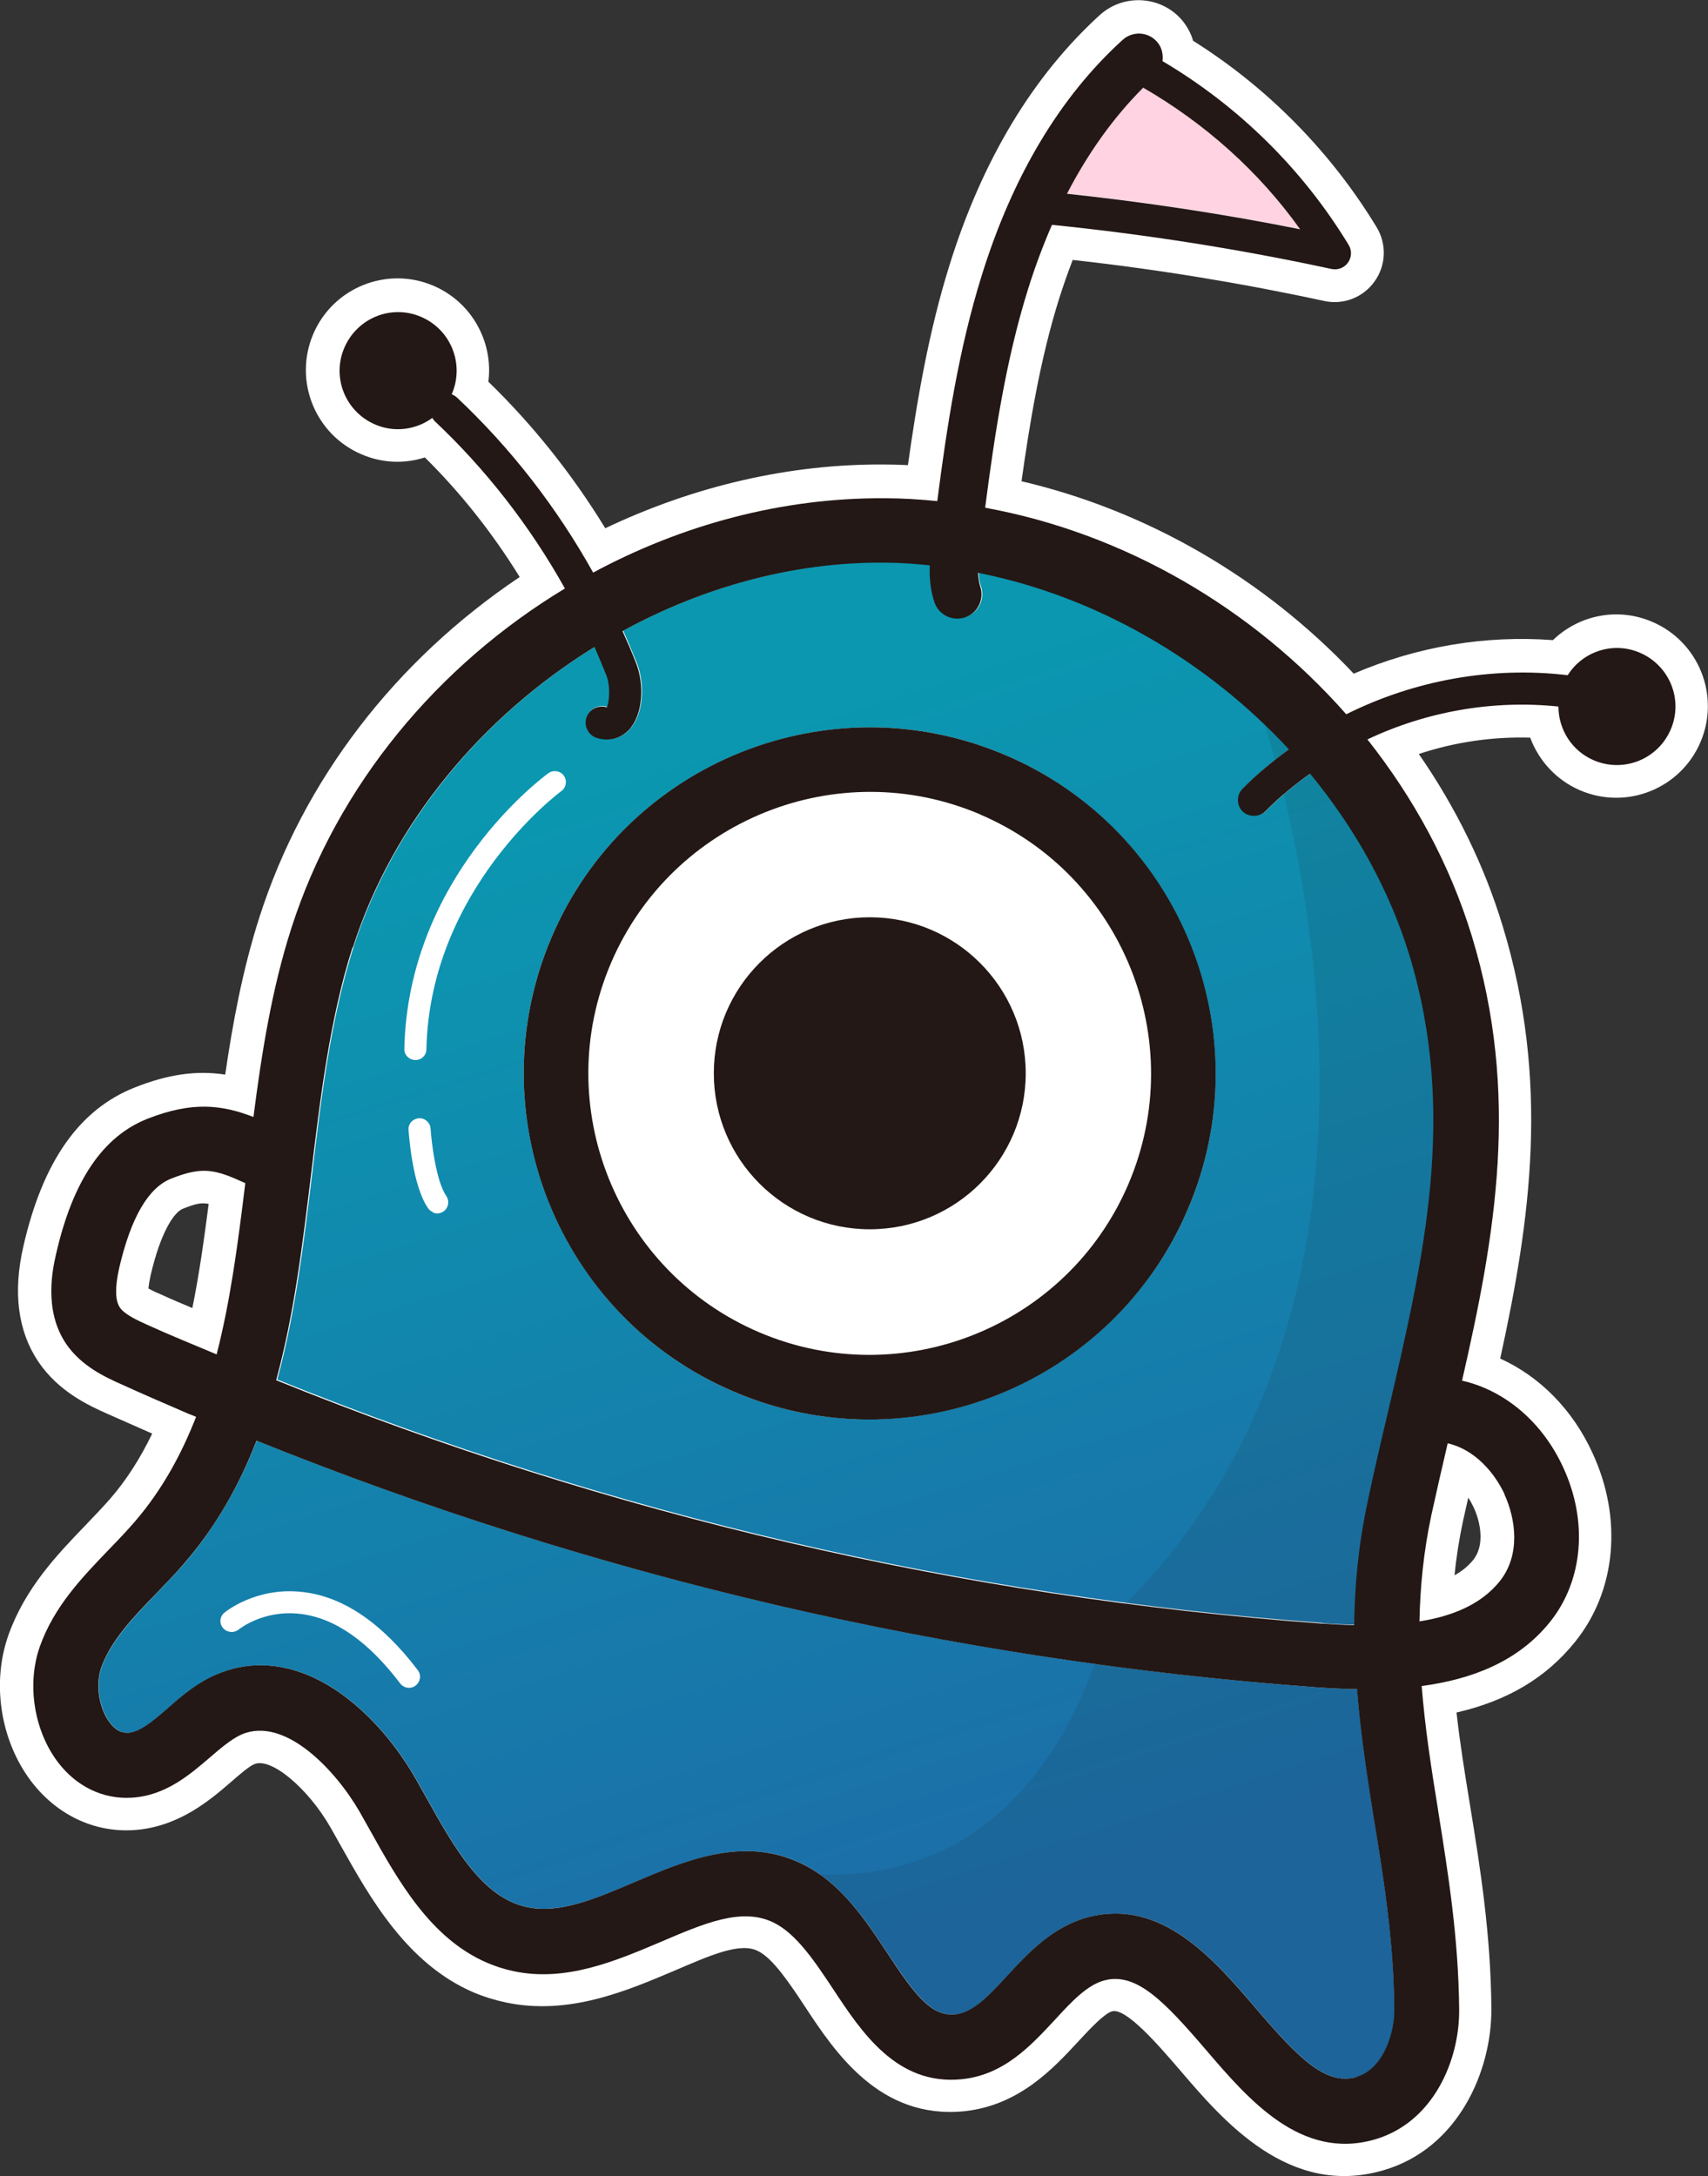 <?xml version="1.0" encoding="UTF-8"?><svg id="_레이어_2" xmlns="http://www.w3.org/2000/svg" xmlns:xlink="http://www.w3.org/1999/xlink" viewBox="0 0 77.43 98.63"><rect x="0" y="0" width="77.43" height="98.63" fill="#333333" stroke="none"/><defs><style>.cls-1{fill:#fff;}.cls-2{fill:#ffd3e1;}.cls-3{fill:url(#_무제_그라디언트_8-2);}.cls-4{fill:url(#_무제_그라디언트_8);}.cls-5{opacity:.1;}.cls-5,.cls-6{fill:#231815;}</style><linearGradient id="_무제_그라디언트_8" x1="62.91" y1="80.24" x2="27.36" y2="39.35" gradientTransform="translate(22.33 -13.21) rotate(23.11)" gradientUnits="userSpaceOnUse"><stop offset="0" stop-color="#1c6da8"/><stop offset="1" stop-color="#0b97b0"/></linearGradient><linearGradient id="_무제_그라디언트_8-2" x1="53.63" y1="88.32" x2="18.07" y2="47.43" xlink:href="#_무제_그라디언트_8"/></defs><g id="Layer_1"><g><g><path class="cls-1" d="m66.12,91.04c-.03-3.26-.5-6.17-.95-8.99-.31-1.9-.6-3.76-.75-5.66,2.23-.3,4.36-1.08,5.83-2.92,1.49-1.87,1.72-4.55.58-7-.95-2.06-2.65-3.48-4.58-3.92,1.51-6.59,2.64-12.96.44-20.16-1-3.26-2.64-6.26-4.73-8.9,2.68-1.27,5.7-1.8,8.66-1.49,0,1.03.6,2.01,1.61,2.44,1.35.57,2.9-.05,3.48-1.4s-.05-2.9-1.4-3.48c-1.21-.52-2.59-.06-3.27,1.02-3.44-.41-6.95.23-10.04,1.77-4.23-4.8-10.05-8.21-16.37-9.36.43-3.32.94-6.69,1.94-9.89.32-1.03.69-2.01,1.09-2.93,4.25.43,8.51,1.1,12.67,2,.29.06.58-.05.75-.29.17-.24.18-.55.03-.8-2.09-3.44-4.99-6.29-8.44-8.33.04-.31-.03-.64-.26-.89-.41-.45-1.1-.48-1.55-.07-2.83,2.57-4.98,6.16-6.38,10.66-1.05,3.36-1.58,6.83-2.02,10.24-.79-.08-1.59-.13-2.39-.13-4.64-.03-9.18,1.2-13.21,3.37-1.64-2.94-3.73-5.64-6.18-7.94-.07-.06-.15-.11-.23-.14,0,0,.01-.02.01-.03.57-1.35-.05-2.9-1.4-3.48s-2.9.05-3.48,1.4.05,2.9,1.4,3.48c.89.38,1.86.23,2.59-.3.03.05.06.1.1.14,2.34,2.2,4.34,4.78,5.91,7.59-5.75,3.47-10.32,8.91-12.4,15.39-.89,2.76-1.35,5.68-1.72,8.56-1.43-.55-2.76-.72-4.8.08-2.03.8-3.39,2.81-4.15,6.14-.14.62-.58,2.52.45,4.05.69,1.02,1.78,1.52,2.5,1.84,1.01.46,2.03.9,3.05,1.34.12.05.24.09.35.14-.67,1.71-1.54,3.31-2.77,4.74-.37.43-.77.85-1.17,1.26-1.22,1.27-2.49,2.58-3.14,4.4-.6,1.69-.28,3.79.8,5.23.84,1.12,2.06,1.71,3.36,1.63,1.54-.09,2.64-1.05,3.53-1.81.5-.43.98-.84,1.44-1.05,1.97-.86,4.29,1.63,5.37,3.51l.45.8c1.3,2.33,2.76,4.93,5.32,6.03.37.16.77.29,1.19.38,2.37.51,4.64-.46,6.65-1.31,1.99-.85,3.69-1.59,5.13-.9,1.05.5,1.9,1.79,2.73,3.04,1.28,1.94,2.88,4.36,5.81,4.07,1.92-.19,3.14-1.52,4.23-2.69.75-.82,1.47-1.59,2.25-1.79,1.44-.38,2.71.94,4.62,3.17,1.91,2.23,4.29,5,7.63,4.04,2.66-.77,3.85-3.59,3.83-5.89Zm2.06-23.34c.52,1.13.74,2.75-.21,3.94-.85,1.06-2.17,1.59-3.64,1.82.03-1.54.18-3.13.54-4.82.24-1.1.49-2.18.74-3.25,1.23.28,2.12,1.33,2.58,2.31Zm-61.5-7.67c-.44-.2-1.05-.47-1.27-.8-.21-.32-.22-.91-.03-1.77.53-2.29,1.32-3.66,2.37-4.07,1.42-.56,1.98-.42,3.35.21-.33,2.7-.67,5.32-1.3,7.76-1.04-.44-2.09-.86-3.12-1.33Z"/><path class="cls-1" d="m21.48,90.3c-3.03-1.3-4.7-4.28-6.04-6.67l-.45-.8c-1.03-1.8-2.71-3.2-3.46-2.88-.26.11-.68.48-1.06.81-.95.82-2.38,2.05-4.42,2.18-1.81.11-3.5-.71-4.65-2.23-1.39-1.85-1.79-4.46-1.01-6.63.76-2.12,2.2-3.62,3.47-4.94.38-.4.76-.79,1.12-1.2.74-.85,1.37-1.83,1.92-2.97-.68-.3-1.36-.6-2.04-.9-.83-.37-2.21-1-3.13-2.37-.92-1.38-1.15-3.13-.67-5.22.88-3.85,2.54-6.21,5.06-7.2,1.49-.59,2.77-.78,4.09-.58.34-2.34.79-4.76,1.55-7.13,1.99-6.22,6.16-11.64,11.8-15.42-1.23-1.99-2.67-3.81-4.3-5.42-.93.3-1.94.26-2.87-.14-2.11-.9-3.09-3.34-2.19-5.45s3.34-3.09,5.45-2.19c1.75.75,2.72,2.56,2.49,4.35,2.02,1.96,3.8,4.19,5.3,6.64,4.03-1.92,8.37-2.92,12.64-2.89.35,0,.71.01,1.08.03.4-2.85.93-6.02,1.89-9.08,1.48-4.75,3.78-8.56,6.81-11.32,1.06-.96,2.71-.88,3.67.17.26.29.45.63.56,1,3.39,2.13,6.25,5.04,8.32,8.45.46.76.43,1.73-.1,2.46-.51.72-1.41,1.07-2.28.88-3.69-.8-7.52-1.43-11.4-1.86-.22.57-.43,1.17-.62,1.77-.85,2.71-1.33,5.61-1.7,8.26,5.68,1.33,10.96,4.38,15.06,8.72,2.87-1.23,5.95-1.75,9.03-1.52,1.18-1.14,2.94-1.5,4.5-.83,2.11.9,3.09,3.34,2.19,5.45s-3.34,3.09-5.45,2.19c-1.08-.46-1.88-1.34-2.27-2.39-1.71-.05-3.42.2-5.05.74,1.69,2.44,2.97,5.06,3.8,7.79,2.16,7.08,1.26,13.35-.11,19.61,1.79.81,3.28,2.31,4.18,4.27,1.38,2.97,1.08,6.25-.78,8.56-1.3,1.62-3.06,2.68-5.38,3.21.15,1.36.37,2.72.61,4.19.47,2.88.94,5.84.97,9.22.02,2.85-1.51,6.36-4.91,7.34-4.26,1.23-7.22-2.22-9.18-4.51-.98-1.14-2.46-2.86-3.1-2.7-.36.1-1.01.8-1.53,1.36-1.14,1.23-2.69,2.91-5.18,3.17-3.84.38-5.87-2.7-7.21-4.73-.68-1.03-1.45-2.19-2.12-2.52-.81-.44-2.21.2-3.83.89-2.17.92-4.78,2.03-7.62,1.43-.51-.11-1-.26-1.47-.46Zm-8.05-13.05c1.82.78,3.35,2.68,4.16,4.1l.46.81c1.41,2.52,2.91,5.12,5.52,5.67,1.91.41,3.86-.42,5.74-1.23,2.26-.96,4.33-1.81,6.37-.87,1.42.68,2.39,2.15,3.33,3.57,1.39,2.11,2.52,3.59,4.41,3.4,1.35-.14,2.28-1.15,3.27-2.22.87-.94,1.76-1.91,2.97-2.23,2.45-.65,4.24,1.44,6.14,3.65,2.15,2.5,3.84,4.22,6.07,3.58,1.9-.55,2.76-2.68,2.74-4.44h0c-.02-3.14-.48-5.99-.93-8.75-.33-2.04-.61-3.87-.77-5.79l-.1-1.29h-.03s.03-1.79.03-1.79c.03-1.79.22-3.46.57-5.11.22-1,.44-1.98.67-2.96l.73-3.15c1.44-6.3,2.56-12.52.47-19.39-.91-2.98-2.41-5.81-4.47-8.4l-.9-1.09c-4.09-4.64-9.6-7.8-15.51-8.88l-1.01-.18-1.04-.1c-.8-.08-1.54-.12-2.25-.13-4.23-.03-8.56,1.07-12.49,3.19l-1.21.68c-5.66,3.41-9.83,8.59-11.75,14.56-.87,2.72-1.31,5.59-1.66,8.29l-.24,1.9-.29-.11.3.13-.13,1.09c-.33,2.74-.68,5.41-1.34,7.95l-.43,1.69h-.02s-.52,1.31-.52,1.31c-.8,2.04-1.79,3.73-3.03,5.17-.39.45-.81.89-1.23,1.33-1.16,1.21-2.26,2.35-2.8,3.86-.43,1.22-.19,2.79.58,3.82.54.72,1.27,1.08,2.07,1.04,1.03-.06,1.85-.77,2.64-1.45.57-.49,1.15-.99,1.82-1.29,1.08-.47,2.14-.38,3.11.04Zm-6.69-18.85c.18.1.42.21.55.26h0c.48.22.95.42,1.43.62.31-1.52.53-3.1.74-4.72-.35-.07-.62,0-1.17.22-.39.15-1,1.03-1.46,3.01-.06.28-.09.48-.1.6Zm59.82,9.48c-.08.36-.16.71-.24,1.07-.17.8-.3,1.61-.38,2.44.35-.19.63-.43.85-.7.52-.65.34-1.68.02-2.37-.07-.14-.15-.3-.25-.45ZM18.48,15.7c-.58-.25-1.26.02-1.51.61s.02,1.26.61,1.51c.37.16.79.11,1.12-.14l.27-.19.15-.36c.2-.57-.08-1.2-.64-1.43Zm53.65,15.97v.32c0,.46.28.88.7,1.06.58.25,1.26-.02,1.51-.61s-.02-1.26-.61-1.51c-.52-.22-1.11-.03-1.42.44l-.19.29ZM51.16,3.59c-1.37,1.41-2.56,3.1-3.55,5.06l.21.02c3.73.38,7.43.93,11,1.65-1.83-2.54-4.19-4.69-6.91-6.28l-.76-.45Z"/></g><g><path class="cls-4" d="m59.94,73.56c.48.04.97.06,1.48.07.02-1.77.19-3.62.61-5.59.3-1.39.62-2.75.93-4.1,1.62-6.94,3.15-13.49.96-20.68-.92-3-2.48-5.79-4.5-8.22-.71.52-1.4,1.07-2.02,1.7-.22.22-.54.27-.81.16-.08-.04-.16-.08-.23-.15-.29-.28-.29-.75,0-1.03.65-.66,1.36-1.24,2.1-1.78-3.73-4.03-8.74-6.94-14.09-8,0,.22.03.44.1.63.2.57-.11,1.2-.69,1.39-.27.09-.54.07-.78-.03-.28-.12-.5-.35-.61-.66-.19-.56-.23-1.13-.21-1.67-.69-.07-1.38-.11-2.08-.12-4.12-.03-8.2,1.12-11.85,3.1.22.49.43.99.63,1.49.35.91.32,2.27-.33,2.98-.37.41-.9.55-1.45.38-.03,0-.05-.02-.08-.03-.34-.14-.52-.52-.41-.88.11-.39.52-.61.91-.49.02,0,.02,0,.02,0,.08-.11.2-.87-.02-1.44-.17-.44-.35-.86-.54-1.29-5.08,3.14-9.14,7.98-10.95,13.61-1.03,3.23-1.47,6.82-1.88,10.3-.38,3.12-.76,6.3-1.58,9.31,15.15,6.13,31.05,9.83,47.39,11.03Zm-14.36-39.34c7.95,3.4,11.66,12.63,8.27,20.58-3.4,7.95-12.63,11.66-20.58,8.27s-11.66-12.63-8.27-20.58,12.63-11.66,20.58-8.27Z"/><path class="cls-3" d="m62.31,82.53c-.31-1.94-.62-3.92-.78-5.98-.61-.01-1.22-.04-1.8-.08-16.58-1.22-32.72-4.99-48.09-11.18-.78,1.98-1.82,3.86-3.27,5.55-.41.47-.85.93-1.28,1.38-1.05,1.09-2.05,2.13-2.49,3.35-.27.77-.11,1.83.38,2.49.38.5.73.48.84.47.55-.03,1.12-.53,1.79-1.11.61-.53,1.31-1.13,2.18-1.52,1.44-.63,2.89-.53,4.24.04,1.94.83,3.67,2.65,4.84,4.7l.46.82c1.25,2.23,2.53,4.54,4.57,4.97,1.47.31,3.13-.39,4.89-1.14,2.31-.98,4.93-2.09,7.54-.84,1.78.85,2.91,2.56,3.91,4.07,1.29,1.96,2.02,2.87,3.07,2.77.81-.08,1.53-.86,2.37-1.76.96-1.04,2.04-2.21,3.65-2.64,3.32-.88,5.69,1.88,7.59,4.1,1.91,2.23,3.17,3.55,4.59,3.14,1.13-.33,1.72-1.82,1.71-3.05-.02-3.04-.48-5.84-.91-8.54Z"/><path class="cls-5" d="m56.6,30.59s10.51,27.33-6.44,42.91c0,0-2.7,13.97-15.93,11.06l2.74,2.34,2.5,3.41,2.79,2.63,2.54-.48,2.07-2.38,3.22-1.75,4.23,1.94,2.02,2.95,2.08,1.15,1.44,1.01,2.66.48,2.25-1.91-.47-4.5-1.15-12.19-.05-5.92,1.57-5.32,1.27-7.8.6-5.68-.2-6.26-1.44-6.1-4.12-5.93-2.64-2.98-1.55-.66Z"/><path class="cls-1" d="m34.42,60.38c6.47,2.76,13.98-.26,16.74-6.73s-.26-13.98-6.73-16.74-13.98.26-16.74,6.73.26,13.98,6.72,16.74Zm7.79-18.24c3.59,1.53,5.26,5.69,3.73,9.28s-5.69,5.26-9.28,3.73-5.26-5.69-3.73-9.28,5.69-5.26,9.28-3.73Z"/><path class="cls-2" d="m51.82,3.97c-1.33,1.33-2.49,2.93-3.45,4.8,3.54.38,7.08.91,10.57,1.61-1.88-2.63-4.32-4.79-7.12-6.42Z"/><path class="cls-6" d="m33.27,63.07c7.95,3.4,17.19-.31,20.58-8.27,3.4-7.95-.31-17.19-8.27-20.58s-17.19.31-20.58,8.27.31,17.19,8.27,20.58Zm11.16-26.16c6.47,2.76,9.49,10.27,6.73,16.74s-10.27,9.49-16.74,6.73-9.49-10.27-6.72-16.74,10.27-9.49,16.74-6.73Z"/><circle class="cls-6" cx="39.43" cy="48.64" r="7.07"/><path class="cls-1" d="m18.63,48c-.18-.08-.31-.26-.3-.47.17-7.79,6.27-12.3,6.53-12.49.22-.16.54-.11.7.11.16.22.11.54-.11.7-.06.04-5.96,4.42-6.12,11.7,0,.28-.23.5-.51.49-.07,0-.13-.02-.19-.04Z"/><path class="cls-1" d="m19.62,54.93c-.08-.04-.16-.09-.21-.17-.71-1.01-.87-3.3-.89-3.55-.02-.28.19-.51.47-.53.27-.02.51.19.53.47.04.62.25,2.38.71,3.05.16.23.1.54-.12.7-.15.1-.33.12-.48.05Z"/><path class="cls-1" d="m10.3,73.92c-.07-.03-.14-.08-.19-.14-.18-.21-.15-.53.07-.7.06-.05,1.46-1.18,3.55-.93,1.84.21,3.59,1.41,5.21,3.54.17.22.12.53-.1.7-.22.17-.53.12-.7-.1-1.45-1.91-2.97-2.97-4.53-3.15-1.67-.2-2.78.7-2.79.71-.15.12-.35.14-.51.07Z"/><path class="cls-6" d="m65.2,82.07c-.31-1.9-.6-3.76-.75-5.66,2.23-.3,4.36-1.08,5.83-2.92,1.49-1.87,1.72-4.55.58-7-.95-2.06-2.65-3.48-4.58-3.92,1.51-6.59,2.64-12.96.44-20.16-1-3.26-2.64-6.26-4.73-8.9,2.68-1.27,5.7-1.8,8.66-1.49,0,1.03.6,2.01,1.61,2.44,1.35.57,2.9-.05,3.48-1.4s-.05-2.9-1.4-3.48c-1.21-.52-2.59-.06-3.27,1.02-3.44-.41-6.95.23-10.04,1.77-4.23-4.8-10.05-8.21-16.37-9.36.43-3.32.94-6.69,1.94-9.89.32-1.03.69-2.01,1.09-2.93,4.25.43,8.51,1.1,12.67,2,.29.06.58-.05.75-.29.17-.24.18-.55.03-.8-2.09-3.44-4.99-6.29-8.44-8.33.04-.31-.03-.64-.26-.89-.41-.45-1.1-.48-1.55-.07-2.83,2.57-4.98,6.16-6.38,10.66-1.05,3.36-1.58,6.83-2.02,10.24-.79-.08-1.59-.13-2.39-.13-4.64-.03-9.18,1.2-13.21,3.37-1.64-2.94-3.73-5.64-6.18-7.94-.07-.06-.15-.11-.23-.14,0,0,.01-.02.01-.03.57-1.35-.05-2.9-1.4-3.48s-2.9.05-3.48,1.4.05,2.9,1.4,3.48c.89.38,1.86.23,2.59-.3.03.05.06.1.1.14,2.34,2.2,4.34,4.78,5.91,7.59-5.75,3.47-10.32,8.91-12.4,15.39-.89,2.76-1.35,5.68-1.72,8.56-1.43-.55-2.76-.72-4.8.08-2.03.8-3.39,2.81-4.15,6.14-.14.62-.58,2.52.45,4.05.69,1.02,1.78,1.52,2.5,1.84,1.01.46,2.03.9,3.05,1.34.12.05.24.09.35.14-.67,1.71-1.54,3.31-2.77,4.74-.37.43-.77.85-1.17,1.26-1.22,1.27-2.49,2.58-3.14,4.4-.6,1.69-.28,3.79.8,5.23.84,1.12,2.06,1.71,3.36,1.63,1.54-.09,2.64-1.05,3.53-1.81.5-.43.98-.84,1.44-1.05,1.97-.86,4.29,1.63,5.37,3.51l.45.8c1.3,2.33,2.76,4.93,5.32,6.03.37.16.77.29,1.19.38,2.37.51,4.64-.46,6.65-1.31,1.99-.85,3.69-1.59,5.13-.9,1.05.5,1.9,1.79,2.73,3.04,1.28,1.94,2.88,4.36,5.81,4.07,1.92-.19,3.14-1.52,4.23-2.69.75-.82,1.47-1.59,2.25-1.79,1.44-.38,2.71.94,4.62,3.17,1.91,2.23,4.29,5,7.63,4.04,2.66-.77,3.85-3.59,3.83-5.89-.03-3.26-.5-6.17-.95-8.99ZM51.82,3.97c2.8,1.62,5.24,3.79,7.12,6.42-3.49-.7-7.03-1.23-10.57-1.61.97-1.87,2.12-3.47,3.45-4.8Zm16.38,63.75c.52,1.13.74,2.75-.21,3.94-.85,1.06-2.17,1.59-3.64,1.82.03-1.54.18-3.13.54-4.82.24-1.1.49-2.18.74-3.25,1.23.28,2.12,1.33,2.58,2.31Zm-61.5-7.67c-.44-.2-1.05-.47-1.27-.8-.21-.32-.22-.91-.03-1.77.53-2.29,1.32-3.66,2.37-4.07,1.42-.56,1.98-.42,3.35.21-.33,2.7-.67,5.32-1.3,7.76-1.04-.44-2.09-.86-3.12-1.33Zm9.3-17.12c1.8-5.63,5.87-10.47,10.95-13.61.19.43.37.86.54,1.29.22.57.1,1.33.02,1.44,0,0,0,0-.02,0-.39-.11-.8.11-.91.49-.11.36.08.74.41.88.03.01.05.02.08.03.55.16,1.07.02,1.45-.38.65-.71.68-2.07.33-2.98-.19-.5-.41-1-.63-1.49,3.65-1.99,7.73-3.13,11.85-3.1.7,0,1.39.05,2.08.12-.02.54.02,1.1.21,1.67.1.31.33.54.61.66.24.1.52.12.78.03.57-.19.88-.82.69-1.39-.06-.19-.09-.4-.1-.63,5.35,1.06,10.36,3.97,14.09,8-.74.54-1.45,1.12-2.1,1.78-.28.29-.28.75,0,1.03.07.07.14.12.23.15.27.11.59.06.81-.16.62-.63,1.31-1.19,2.02-1.7,2.01,2.44,3.58,5.22,4.5,8.22,2.19,7.19.66,13.74-.96,20.68-.32,1.35-.64,2.72-.93,4.1-.42,1.97-.59,3.82-.61,5.59-.5-.01-1-.04-1.48-.07-16.34-1.2-32.24-4.9-47.39-11.03.82-3.01,1.2-6.19,1.58-9.31.42-3.48.85-7.07,1.88-10.3Zm45.5,51.2c-1.42.41-2.68-.91-4.59-3.14-1.9-2.22-4.27-4.98-7.59-4.1-1.6.43-2.69,1.6-3.65,2.64-.83.9-1.56,1.68-2.37,1.76-1.05.1-1.78-.8-3.07-2.77-1-1.51-2.12-3.22-3.91-4.07-2.61-1.25-5.24-.14-7.54.84-1.76.75-3.42,1.46-4.89,1.14-2.04-.43-3.32-2.74-4.57-4.97l-.46-.82c-1.17-2.05-2.9-3.87-4.84-4.7-1.35-.57-2.8-.67-4.24-.04-.87.38-1.57.98-2.18,1.52-.67.58-1.24,1.07-1.79,1.11-.12,0-.47.03-.84-.47-.49-.65-.65-1.72-.38-2.49.44-1.22,1.43-2.26,2.49-3.35.44-.46.88-.91,1.28-1.38,1.46-1.69,2.5-3.57,3.27-5.55,15.37,6.19,31.51,9.97,48.09,11.18.58.04,1.18.07,1.8.08.16,2.06.47,4.04.78,5.98.44,2.71.89,5.51.91,8.54,0,1.24-.59,2.73-1.71,3.05Z"/></g></g></g></svg>